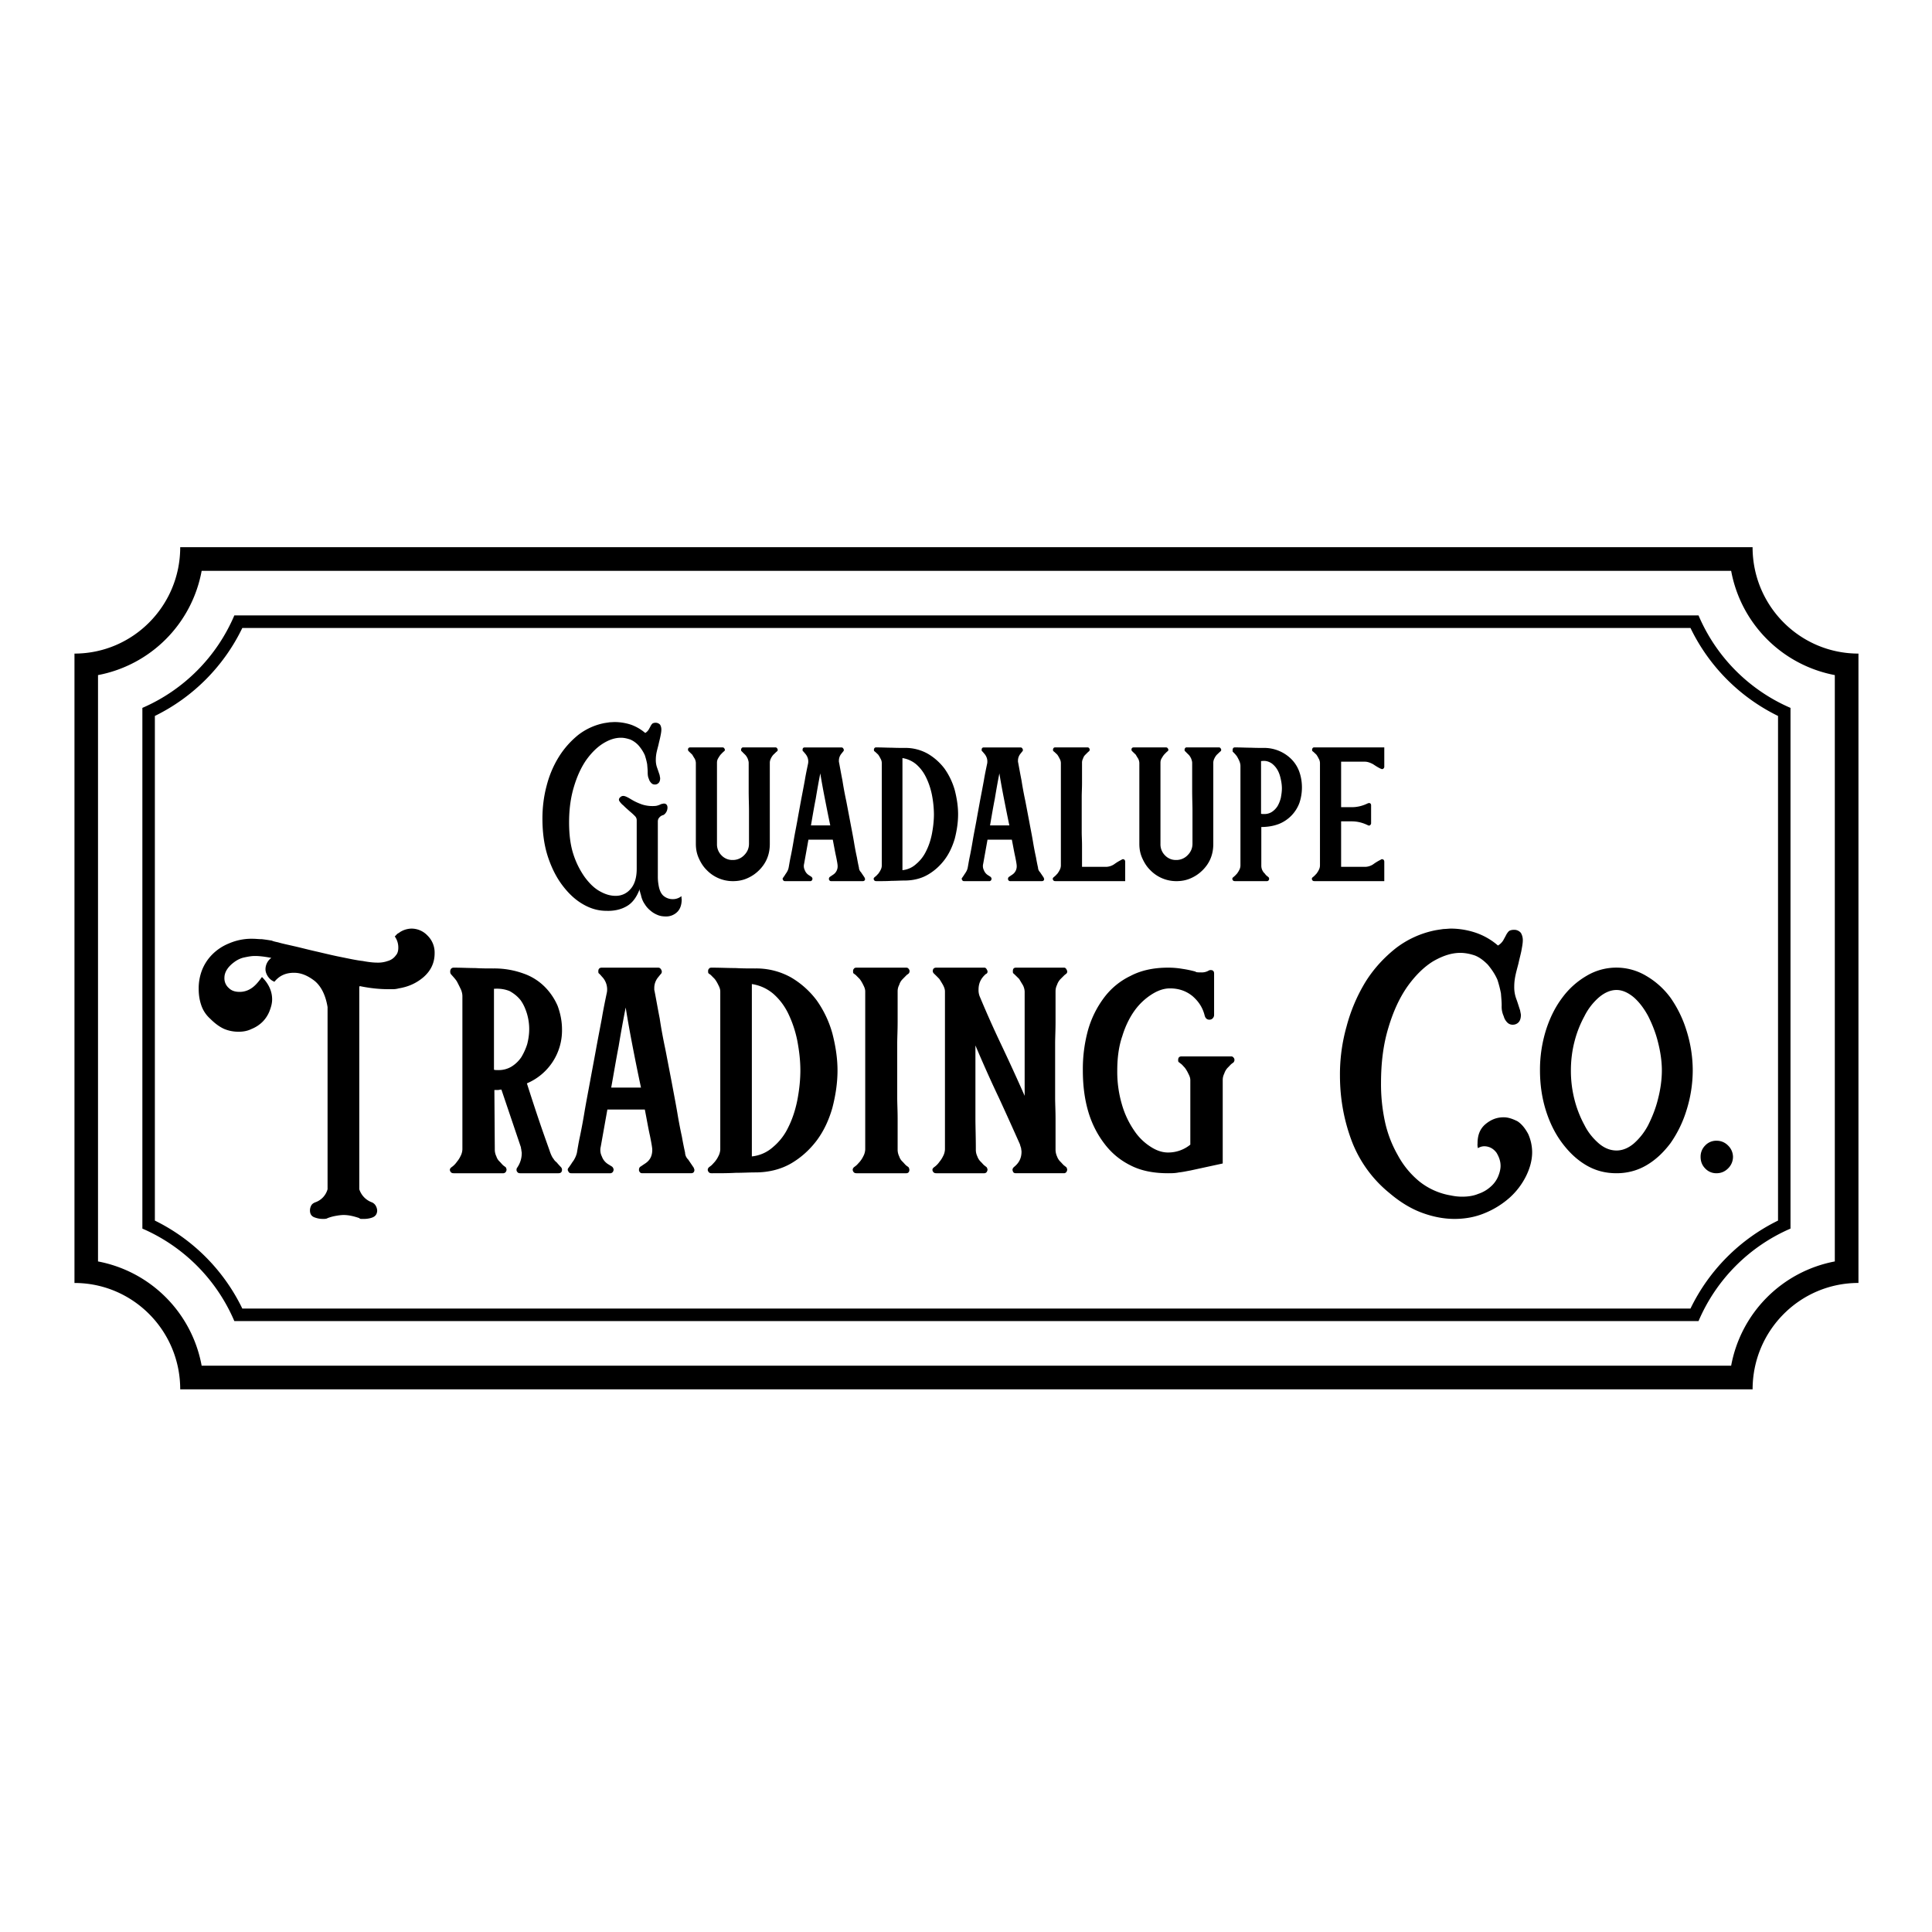 <?xml version="1.0" encoding="UTF-8"?>
<svg data-bbox="-7.5 -7.5 90 90" height="100" viewBox="0 0 75 75" width="100" xmlns="http://www.w3.org/2000/svg" data-type="color">
    <g>
        <defs>
            <clipPath id="75441b2e-1f5f-4143-abab-46747f1f8d48">
                <path d="M2.89 21.242h69.255v32.692H2.89Zm0 0"/>
            </clipPath>
        </defs>
        <path fill="#ffffff" d="M82.5-7.5v90h-90v-90h90z" data-color="1"/>
        <path fill="#ffffff" d="M82.5-7.5v90h-90v-90h90z" data-color="1"/>
        <g clip-path="url(#75441b2e-1f5f-4143-abab-46747f1f8d48)">
            <path d="M71.227 48.969a5.049 5.049 0 0 0-4.024 4.047H7.828a5.044 5.044 0 0 0-4.023-4.047V26.207a5.044 5.044 0 0 0 4.023-4.047h59.375a5.049 5.049 0 0 0 4.024 4.047Zm-3.192-27.727H6.996c0 2.281-1.84 4.13-4.105 4.13v24.433c2.265 0 4.105 1.847 4.105 4.129h61.04c0-2.282 1.839-4.13 4.109-4.13V25.372c-2.27 0-4.11-1.848-4.11-4.129" fill="#000000" data-color="2"/>
        </g>
        <path d="M69.023 47.383a7.382 7.382 0 0 0-3.398 3.414H9.406a7.392 7.392 0 0 0-3.394-3.414v-19.59a7.374 7.374 0 0 0 3.394-3.414h56.219a7.365 7.365 0 0 0 3.398 3.414ZM65.938 23.89H9.097a6.825 6.825 0 0 1-3.57 3.59v20.214a6.839 6.839 0 0 1 3.57 3.59h56.84a6.825 6.825 0 0 1 3.57-3.59V27.48a6.812 6.812 0 0 1-3.57-3.59" fill="#000000" data-color="2"/>
        <path d="M25.842 35.577a.615.615 0 0 0 .433-.16c.122-.11.188-.278.188-.504 0-.02-.008-.04-.008-.059v-.066a.535.535 0 0 1-.348.117.55.55 0 0 1-.335-.117c-.106-.082-.176-.23-.208-.438a1.787 1.787 0 0 1-.027-.324v-2.129c0-.05.008-.102.047-.148a.297.297 0 0 1 .14-.102c.047-.008.09-.047.13-.105a.362.362 0 0 0 .058-.188c0-.101-.05-.16-.14-.16-.02 0-.06.012-.106.02a.68.68 0 0 1-.2.07 1.324 1.324 0 0 1-.53-.051 2.34 2.34 0 0 1-.297-.125c-.098-.05-.176-.102-.246-.14-.079-.04-.137-.07-.2-.07-.058 0-.097.03-.136.07-.04.05-.04.097 0 .148a.67.67 0 0 0 .148.156c.059.063.137.129.215.2.082.07.16.136.238.218a.22.22 0 0 1 .059.156v1.883c0 .356-.09.621-.246.79a.737.737 0 0 1-.582.257c-.196 0-.395-.059-.602-.176-.219-.12-.406-.308-.582-.543a3.27 3.27 0 0 1-.445-.89c-.117-.356-.168-.77-.168-1.243 0-.511.062-.964.187-1.379.121-.406.278-.75.477-1.039.195-.273.414-.492.648-.64.239-.149.465-.227.703-.227.125 0 .247.031.364.07a.968.968 0 0 1 .316.227c.117.137.195.266.246.383.04.121.07.238.09.348.008.109.02.207.02.304 0 .098.007.188.046.266.02.078.063.129.102.168.04.039.086.05.137.05a.19.19 0 0 0 .136-.058c.043-.039.063-.11.063-.187 0-.02-.012-.059-.02-.122-.03-.085-.062-.187-.101-.293a.873.873 0 0 1-.047-.308c0-.078.008-.168.027-.266.02-.097.051-.207.078-.316.02-.098.051-.207.07-.305.02-.097.04-.195.04-.277a.38.38 0 0 0-.047-.188.235.235 0 0 0-.18-.078c-.058 0-.11.02-.129.04a.43.43 0 0 0-.066.097c-.02.043-.05.09-.07.129a.405.405 0 0 1-.13.129h-.007a1.768 1.768 0 0 0-.543-.317 2.047 2.047 0 0 0-.633-.105c-.07 0-.137.008-.195.008l-.2.03a2.41 2.41 0 0 0-1.027.462c-.293.238-.55.523-.758.86-.207.335-.367.71-.472 1.124-.11.414-.16.84-.16 1.262 0 .555.07 1.055.218 1.5.149.445.344.82.582 1.125.235.305.493.543.79.71.296.169.59.247.886.247.305.012.574-.05.79-.176.218-.12.394-.347.515-.683a.164.164 0 0 0 .008.12c.011.048.02.087.031.106.027.14.078.27.148.367a.97.97 0 0 0 .235.266c.09.078.187.129.285.168.101.039.2.05.297.05Zm0 0" fill="#000000" data-color="2"/>
        <path d="M28.455 34.206c.187 0 .375-.032.55-.11.18-.078.328-.18.465-.316.277-.277.414-.613.414-1.016v-3.148c0-.059.012-.11.04-.168a.611.611 0 0 1 .097-.149c.043-.039.07-.066.101-.097l.047-.04c.02-.019.032-.05.012-.09-.02-.038-.039-.058-.078-.058h-1.254c-.031 0-.05.012-.059.031-.02.02-.02.04-.02.06 0 .026 0 .046.02.058l.04.039c.027.031.058.058.097.097.04.04.07.09.098.149.02.058.039.11.039.168v1.074c0 .297.012.555.012.77v1.293c0 .18-.07.328-.188.445a.606.606 0 0 1-.445.187.578.578 0 0 1-.434-.18.6.6 0 0 1-.176-.44v-3.15c0-.058.008-.109.04-.167.027-.047.058-.098.097-.149.04-.039.078-.086.14-.136.028-.02.04-.051.02-.09-.02-.04-.043-.059-.082-.059h-1.25c-.062 0-.09.031-.09.09 0 .02.008.04.028.059.05.05.101.097.14.136.028.051.059.102.09.149a.39.39 0 0 1 .047.168v3.137c0 .199.031.375.11.554.078.176.175.336.316.473a1.406 1.406 0 0 0 1.016.426Zm0 0" fill="#000000" data-color="2"/>
        <path d="M30.473 34.206h.988c.02 0 .04-.012.059-.032a.126.126 0 0 0 .02-.058c0-.031-.02-.059-.04-.078l-.098-.063a.39.39 0 0 1-.16-.195.354.354 0 0 1-.027-.246l.168-.938h.945c.051.258.09.485.13.66.038.188.058.305.058.356a.381.381 0 0 1-.176.344l-.121.082a.091.091 0 0 0-.04.078c0 .02 0 .039.02.058.012.02.032.032.07.032h1.223c.059 0 .09-.032.09-.09 0 0-.012-.02-.02-.051l-.14-.207a.26.26 0 0 1-.078-.176 7.783 7.783 0 0 1-.078-.394c-.04-.18-.078-.375-.117-.614-.04-.238-.09-.484-.141-.757l-.156-.82a13.85 13.85 0 0 1-.149-.802c-.05-.253-.09-.48-.129-.687 0-.012-.008-.02-.008-.04v-.042c0-.086.028-.176.086-.254.043-.05.07-.09.09-.11.02-.03.02-.058 0-.097-.02-.031-.039-.05-.078-.05h-1.422c-.058 0-.086.03-.086.09 0 .026 0 .046.02.058.039.039.066.078.086.097.09.11.129.227.11.368-.04.195-.09.421-.13.667-.047.258-.097.516-.148.782-.047.265-.098.531-.145.8-.05.274-.101.52-.14.758-.04.239-.078.446-.118.633-.039.188-.058.324-.078.422a.483.483 0 0 1-.07.168c-.02.04-.05.07-.07.11-.028.038-.047.07-.067.097-.03.031-.03.059-.011.09.02.039.039.05.078.05Zm1.758-2.164h-.75c.058-.332.117-.688.187-1.043.059-.356.117-.684.176-.977.05.316.11.64.18.996.07.356.136.692.207 1.024Zm0 0" fill="#000000" data-color="2"/>
        <path d="M34.013 34.206c.219 0 .426 0 .605-.012.176 0 .344-.012.5-.012.336 0 .645-.078.899-.226.258-.149.472-.344.652-.582.176-.235.305-.512.395-.817.078-.308.129-.62.129-.949 0-.316-.051-.629-.13-.938a2.748 2.748 0 0 0-.394-.828 2.215 2.215 0 0 0-.652-.582 1.774 1.774 0 0 0-.899-.226c-.156 0-.324 0-.5-.008-.18 0-.386-.012-.605-.012-.04 0-.059.012-.067.031-.02.02-.02.04-.02.06 0 .026 0 .046.02.058l.047.039c.032.031.063.058.102.097.027.04.058.09.086.149a.35.35 0 0 1 .05.168V33.6a.382.382 0 0 1-.05.18c-.028.058-.059.098-.086.137-.04.039-.07.078-.102.101l-.047.04c-.03.027-.039.058-.02.097.02.039.048.05.087.05Zm1.02-.426v-4.352c.195.032.374.11.53.239.157.136.286.304.383.503.102.208.18.434.23.68a4.1 4.1 0 0 1 .079.758c0 .258-.031.516-.078.762-.05.254-.129.484-.23.68a1.476 1.476 0 0 1-.383.492.917.917 0 0 1-.532.238Zm0 0" fill="#000000" data-color="2"/>
        <path d="M37.425 34.206h.988c.02 0 .04-.012.059-.032a.126.126 0 0 0 .02-.058c0-.031-.02-.059-.04-.078l-.098-.063a.39.39 0 0 1-.16-.195.354.354 0 0 1-.027-.246l.168-.938h.945c.051.258.09.485.13.66.038.188.058.305.058.356a.381.381 0 0 1-.176.344l-.121.082a.091.091 0 0 0-.04.078c0 .02 0 .039.02.058.012.02.032.032.07.032h1.223c.059 0 .09-.032.09-.09 0 0-.012-.02-.02-.051l-.14-.207a.26.26 0 0 1-.078-.176 7.783 7.783 0 0 1-.078-.394c-.04-.18-.078-.375-.118-.614-.039-.238-.09-.484-.14-.757l-.156-.82a13.85 13.85 0 0 1-.149-.802c-.05-.253-.09-.48-.129-.687 0-.012-.008-.02-.008-.04v-.042c0-.086.028-.176.086-.254.043-.05.07-.09.09-.11.02-.03.02-.058 0-.097-.02-.031-.039-.05-.078-.05h-1.422c-.058 0-.086.03-.086.09 0 .026 0 .046.02.058.039.039.066.078.086.097.09.11.129.227.11.368-.04.195-.09.421-.13.667-.047.258-.097.516-.148.782-.047.265-.098.531-.145.8-.05.274-.101.52-.14.758-.04.239-.078.446-.118.633-.039.188-.058.324-.078.422a.483.483 0 0 1-.07.168c-.02.04-.05.07-.07.11-.028.038-.047.07-.067.097-.03.031-.03.059-.011.09.02.039.039.05.078.05Zm1.758-2.164h-.75c.058-.332.117-.688.187-1.043.059-.356.117-.684.176-.977.05.316.11.64.18.996.07.356.136.692.207 1.024Zm0 0" fill="#000000" data-color="2"/>
        <path d="M40.965 34.206h2.715v-.75c0-.063-.032-.102-.09-.102-.02 0-.04.012-.04.012l-.007.008c-.102.05-.2.109-.297.18a.583.583 0 0 1-.316.097h-.926v-.82c0-.207-.012-.383-.012-.532v-1.371c0-.148.012-.324.012-.543v-.77a.33.33 0 0 1 .039-.167.338.338 0 0 1 .09-.149l.097-.097.047-.04c.02-.019.032-.05.02-.09-.02-.038-.04-.058-.078-.058h-1.254c-.04 0-.059.012-.067.031-.02.02-.02.04-.02.06 0 .026 0 .046.02.058l.047.039c.032.031.063.058.102.097.027.04.058.09.086.149a.35.35 0 0 1 .05.168V33.6a.382.382 0 0 1-.05.18c-.028.058-.059.098-.086.137-.04.039-.07.078-.102.101l-.047.04c-.03.027-.039.058-.02.097.02.039.048.05.087.05Zm0 0" fill="#000000" data-color="2"/>
        <path d="M45.67 34.206c.188 0 .376-.032.551-.11.18-.078.328-.18.465-.316.278-.277.414-.613.414-1.016v-3.148c0-.059.012-.11.04-.168a.611.611 0 0 1 .097-.149c.043-.039.07-.066.102-.097l.046-.04c.02-.019.032-.05.012-.09-.02-.038-.039-.058-.078-.058h-1.254c-.031 0-.05.012-.059.031-.02.02-.02.04-.02.06 0 .026 0 .046.02.058l.04.039c.027.031.058.058.097.097.04.04.07.09.098.149.02.058.039.11.039.168v1.074c0 .297.012.555.012.77v1.293c0 .18-.07.328-.188.445a.606.606 0 0 1-.445.187.578.578 0 0 1-.434-.18.6.6 0 0 1-.176-.44v-3.15c0-.058.008-.109.04-.167.027-.047.058-.098.097-.149.04-.039.078-.086.14-.136.028-.02.04-.051.02-.09-.02-.04-.043-.059-.082-.059h-1.25c-.062 0-.09.031-.09.09 0 .02.008.04.028.059.05.05.101.097.14.136.028.051.059.102.09.149a.39.39 0 0 1 .047.168v3.137c0 .199.031.375.11.554.078.176.175.336.316.473a1.406 1.406 0 0 0 1.016.426Zm0 0" fill="#000000" data-color="2"/>
        <path d="M47.936 34.206h1.246c.027 0 .047-.012.066-.032a.116.116 0 0 0 .02-.058c0-.02-.008-.04-.02-.059l-.047-.039a.347.347 0 0 1-.097-.101.414.414 0 0 1-.14-.316v-1.497c.257 0 .491-.043.69-.121a1.403 1.403 0 0 0 .79-.816 1.89 1.89 0 0 0 .097-.594c0-.235-.039-.453-.117-.653a1.322 1.322 0 0 0-.324-.48 1.497 1.497 0 0 0-1.04-.406c-.155 0-.323 0-.5-.008-.187 0-.394-.012-.624-.012-.059 0-.086.04-.086.11 0 .039 0 .058.02.07l.046.047c.032.031.063.07.102.12a2.1 2.1 0 0 1 .086.165c.031.07.05.14.05.207V33.6a.382.382 0 0 1-.05.18c-.028.058-.059.098-.086.137-.04.039-.07.078-.102.101l-.047.04c-.03.027-.039.058-.02.097.02.039.048.05.087.05ZM49.06 31.6c-.047 0-.086 0-.106-.012v-2.043c.02 0 .059-.007.118-.007.109 0 .207.039.296.097a.85.85 0 0 1 .215.239c.059.097.102.214.13.343.03.13.05.258.05.387s-.02.246-.04.363a1.25 1.25 0 0 1-.128.325.751.751 0 0 1-.227.23.535.535 0 0 1-.308.078Zm0 0" fill="#000000" data-color="2"/>
        <path d="M51.023 34.206h2.715v-.75c0-.063-.032-.102-.09-.102-.02 0-.04.012-.04.012l-.007.008c-.102.05-.2.109-.297.18a.583.583 0 0 1-.316.097h-.926v-1.766h.414c.215 0 .422.051.621.149h.008c.02.02.05.02.082 0 .02-.02.039-.04.039-.078v-.692c0-.058-.031-.09-.082-.09-.02 0-.04.012-.04.012h-.007c-.2.098-.406.149-.621.149h-.414v-1.766h.926c.097 0 .207.039.316.098.098.066.195.128.297.175h.008c.031.02.058.02.09 0 .02-.02.039-.039.039-.078v-.75h-2.715c-.04 0-.059.012-.067.031-.02.02-.02.04-.02.06 0 .026 0 .046.02.058l.047.039c.032.031.063.058.102.097.027.04.058.09.086.149a.35.35 0 0 1 .05.168V33.6a.382.382 0 0 1-.05.18c-.028.058-.059.098-.086.137-.04.039-.07.078-.102.101l-.047.04c-.03.027-.039.058-.02.097.02.039.048.05.087.05Zm0 0" fill="#000000" data-color="2"/>
        <path d="M12.537 47.318c.074 0 .136 0 .18-.031a1.73 1.73 0 0 1 .335-.09c.09-.016.195-.031.285-.031.2 0 .395.047.61.12.027.032.058.032.09.032h.105c.09 0 .2-.016.29-.047.136-.043.21-.137.21-.285a.42.42 0 0 0-.059-.184.313.313 0 0 0-.168-.136.806.806 0 0 1-.468-.5V38.31s.015-.015.015-.031c.422.09.801.121 1.106.121h.21a.88.88 0 0 0 .2-.031c.363-.059.684-.196.969-.442.273-.242.425-.543.425-.922a.918.918 0 0 0-.273-.683.855.855 0 0 0-.621-.274.872.872 0 0 0-.453.137c-.031.031-.078.047-.11.074a1.312 1.312 0 0 1-.09.094.73.73 0 0 1 .137.438c0 .12-.03.226-.09.289a.57.57 0 0 1-.32.226 1.132 1.132 0 0 1-.41.063c-.121 0-.316-.016-.559-.063-.242-.027-.53-.09-.836-.152-.304-.059-.62-.137-.94-.211-.333-.074-.622-.152-.88-.21-.273-.063-.484-.106-.637-.153-.168-.032-.242-.063-.226-.063a7.547 7.547 0 0 0-.395-.058c-.12 0-.242-.016-.347-.016a2.2 2.2 0 0 0-.942.184 1.93 1.93 0 0 0-.652.437 1.785 1.785 0 0 0-.395.621 1.97 1.97 0 0 0-.12.7c0 .226.03.44.105.652.074.21.195.379.347.515.184.184.368.317.547.395.184.074.364.105.547.105.18 0 .348-.03.5-.105a1.29 1.29 0 0 0 .426-.274c.121-.12.21-.257.273-.41.059-.152.106-.3.106-.468 0-.32-.137-.61-.395-.868-.152.215-.289.368-.441.457a.804.804 0 0 1-.422.121c-.184 0-.32-.046-.426-.152a.497.497 0 0 1-.168-.394c0-.211.121-.422.395-.621.105-.075.226-.137.363-.168.137-.028.274-.059.426-.059.195 0 .41.031.637.074a.551.551 0 0 0-.227.442c0 .09.031.18.09.273.062.09.137.164.258.211.183-.227.426-.348.758-.348.273 0 .53.106.804.317.258.215.426.562.5 1.015v7.07a.746.746 0 0 1-.453.5c-.094.032-.152.075-.183.137a.4.4 0 0 0-.047.184c0 .148.062.242.214.285.09.031.18.047.29.047Zm0 0" fill="#000000" data-color="2"/>
        <path d="M17.614 45.545h1.93c.027 0 .058-.016.09-.047.015-.032.03-.059.03-.09s-.015-.063-.03-.094l-.079-.059c-.043-.03-.09-.09-.148-.152a.461.461 0 0 1-.137-.21.593.593 0 0 1-.062-.274l-.016-2.305h.137c.03 0 .078-.016.136-.016l.758 2.243c0 .047.016.078.016.109 0 .027.015.074.015.105a.983.983 0 0 1-.168.56c0 .015-.015.015-.015.015-.027.062-.027.11 0 .152.031.047.062.063.125.063h1.484c.09 0 .137-.047.137-.137a.152.152 0 0 0-.047-.106c-.027-.03-.09-.093-.164-.183a.424.424 0 0 1-.121-.137c-.031-.031-.094-.137-.152-.32-.063-.18-.168-.469-.305-.864a80.802 80.802 0 0 1-.574-1.742 2.23 2.23 0 0 0 1.363-2.094c0-.32-.063-.62-.168-.91a2.39 2.39 0 0 0-.5-.742 2.168 2.168 0 0 0-.82-.515 3.321 3.321 0 0 0-1.168-.2c-.227 0-.469 0-.711-.015-.258 0-.531-.016-.836-.016-.09 0-.137.063-.137.152 0 .063.016.09.047.122.078.09.152.167.21.257.048.09.095.184.138.274.047.09.078.199.078.304v5.946a.62.62 0 0 1-.078.273c-.043.09-.09.153-.137.211a.832.832 0 0 1-.211.211c-.059.047-.074.094-.047.152.031.063.078.079.137.079Zm1.746-4.004c-.09 0-.152 0-.184-.016v-3.14c.23-.016.426.015.61.09.164.093.3.198.422.35.109.15.183.317.246.516.058.196.09.395.09.606 0 .21-.032.41-.079.59a2.344 2.344 0 0 1-.226.5 1.256 1.256 0 0 1-.38.367.961.961 0 0 1-.5.137Zm0 0" fill="#000000" data-color="2"/>
        <path d="M22.18 45.545h1.52c.027 0 .058-.016.09-.047.015-.032.03-.059.03-.09a.17.17 0 0 0-.062-.121l-.152-.094a.586.586 0 0 1-.242-.3.55.55 0 0 1-.043-.38l.257-1.441h1.454c.078.394.136.742.199 1.016.058.289.09.468.09.546 0 .243-.09.41-.274.532-.09.058-.152.105-.18.12-.046.028-.062.075-.062.122 0 .031 0 .058.031.09.016.03.047.047.106.047h1.882c.09 0 .133-.047.133-.137l-.027-.078-.215-.317a.392.392 0 0 1-.121-.273 12.342 12.342 0 0 1-.121-.606 18.092 18.092 0 0 1-.18-.941c-.062-.363-.136-.742-.215-1.168l-.242-1.258c-.09-.426-.168-.836-.226-1.23-.078-.395-.137-.742-.2-1.063 0-.015-.011-.031-.011-.058v-.063c0-.137.043-.273.133-.394.062-.075.109-.137.136-.164.031-.047.031-.094 0-.153-.027-.047-.058-.078-.12-.078h-2.184c-.09 0-.137.047-.137.137 0 .047 0 .078.031.094.063.058.106.12.137.148a.71.71 0 0 1 .168.563c-.063.304-.137.652-.2 1.03-.074.395-.152.79-.226 1.2-.074.41-.152.816-.227 1.227-.078.425-.152.804-.214 1.167a22.9 22.9 0 0 1-.18.973c-.063.29-.094.5-.121.652a.95.95 0 0 1-.106.258c-.03.059-.078.106-.11.168-.042.059-.073.106-.105.149-.043.047-.043.093-.015.136.031.063.062.079.12.079Zm2.703-3.325h-1.156c.094-.515.183-1.058.289-1.605.09-.547.183-1.047.273-1.504.078.488.168.988.274 1.535.105.543.21 1.059.32 1.574Zm0 0" fill="#000000" data-color="2"/>
        <path d="M27.625 45.545c.336 0 .652 0 .926-.016.273 0 .53-.016.773-.016.516 0 .988-.12 1.383-.347.394-.23.726-.532 1-.895.273-.367.469-.789.605-1.262.121-.468.2-.953.2-1.457 0-.484-.079-.968-.2-1.437a4.14 4.14 0 0 0-.605-1.277 3.373 3.373 0 0 0-1-.895 2.763 2.763 0 0 0-1.383-.348c-.242 0-.5 0-.773-.015-.274 0-.59-.016-.926-.016-.059 0-.09.016-.106.047-.03.031-.03.059-.03.09 0 .047 0 .078.03.094l.079.058c.042.047.09.09.148.152.047.06.094.137.137.227.047.09.078.168.078.258v6.129a.62.62 0 0 1-.078.273c-.043.09-.09.153-.137.211-.059.063-.106.121-.148.152l-.079.06c-.043.046-.058.093-.03.151.03.063.077.079.136.079Zm1.562-.653v-6.691c.305.047.578.168.82.367.243.21.442.469.59.773.153.317.274.664.352 1.047.074.39.121.774.121 1.164 0 .395-.047.79-.12 1.168-.08.395-.2.746-.352 1.047a2.256 2.256 0 0 1-.59.762 1.45 1.45 0 0 1-.82.363Zm0 0" fill="#000000" data-color="2"/>
        <path d="M33.252 45.545h1.93c.074 0 .12-.047.12-.137a.23.23 0 0 0-.03-.094l-.079-.059c-.043-.03-.09-.09-.148-.152a.461.461 0 0 1-.137-.21.593.593 0 0 1-.062-.274v-1.184c0-.32-.016-.59-.016-.82v-2.106c0-.23.016-.504.016-.836V38.49c0-.09.015-.168.062-.258a.513.513 0 0 1 .137-.227c.058-.062.105-.105.148-.152l.078-.058c.032-.032.047-.079.032-.137-.032-.063-.063-.094-.121-.094h-1.93c-.059 0-.09.016-.106.047-.03.031-.03.059-.03.09 0 .047 0 .078.03.094l.078.058c.043.047.09.09.149.152.047.06.094.137.137.227.047.09.078.168.078.258v6.129a.62.62 0 0 1-.078.273c-.043.09-.09.153-.137.211-.059.063-.106.121-.148.152l-.079.06c-.043.046-.058.093-.03.151.03.063.077.079.136.079Zm0 0" fill="#000000" data-color="2"/>
        <path d="M36.347 45.545h1.867a.122.122 0 0 0 .09-.047c.015-.032.031-.059.031-.09s-.016-.063-.031-.094l-.074-.059c-.047-.03-.09-.09-.153-.152a.534.534 0 0 1-.136-.21.587.587 0 0 1-.059-.274c0-.485-.016-.88-.016-1.2v-2.835c.301.71.606 1.394.91 2.03.301.653.575 1.263.817 1.806.016.062.031.109.047.152 0 .047.015.09.015.137 0 .242-.09.425-.273.578l-.031.027c-.043.047-.059.094-.032.152.016.063.063.079.125.079h1.864c.031 0 .062-.016.09-.047.015-.032.03-.059.03-.09s-.015-.063-.03-.094l-.075-.059c-.046-.03-.09-.09-.152-.152a.534.534 0 0 1-.137-.21.64.64 0 0 1-.058-.274v-1.184c0-.32-.016-.59-.016-.82v-2.106c0-.23.016-.504.016-.836V38.49c0-.09.015-.168.058-.258a.597.597 0 0 1 .137-.227l.152-.152.075-.058c.03-.032.046-.079.015-.137-.027-.063-.058-.094-.105-.094h-1.864c-.093 0-.125.047-.125.137 0 .047 0 .078.032.094.078.074.152.148.215.21.043.075.09.153.136.227a.59.59 0 0 1 .075.258v4.05a81.68 81.68 0 0 0-.91-1.988 40.62 40.62 0 0 1-.82-1.836.657.657 0 0 1-.06-.3c0-.243.09-.442.29-.61l.027-.011c.031-.032.047-.079.015-.137-.03-.063-.058-.094-.105-.094h-1.867c-.09 0-.137.047-.137.137 0 .031.016.062.047.094.078.074.152.148.21.21.048.075.095.153.138.227.047.09.078.168.078.258v6.129a.62.62 0 0 1-.078.273c-.043.09-.09.153-.137.211a.832.832 0 0 1-.211.211c-.059.047-.074.094-.047.152.031.063.078.079.137.079Zm0 0" fill="#000000" data-color="2"/>
        <path d="M45.341 45.545c.137 0 .273 0 .426-.032.152-.015.289-.047.441-.074l1.258-.273v-3.23c0-.095.016-.169.059-.259a.613.613 0 0 1 .136-.23c.063-.059.11-.121.153-.152l.078-.059c.027-.047.043-.09.015-.152-.03-.047-.062-.075-.109-.075h-1.926c-.09 0-.136.043-.136.137 0 .043 0 .074.03.09l.075.059c.047.03.094.093.152.152.047.062.094.137.137.23.047.09.078.164.078.258v2.5a1.36 1.36 0 0 1-.867.305c-.227 0-.453-.078-.68-.227a2.16 2.16 0 0 1-.64-.636 3.466 3.466 0 0 1-.469-1.004 4.479 4.479 0 0 1-.18-1.32c0-.485.059-.938.196-1.333.12-.394.289-.73.484-1 .2-.273.426-.472.668-.625.242-.152.469-.226.7-.226.347 0 .636.105.878.304.242.211.395.454.469.758.031.106.094.153.183.153.047 0 .09-.016.121-.047a.186.186 0 0 0 .06-.137v-1.605c0-.094-.044-.137-.134-.137-.031 0-.062.012-.062.012a.537.537 0 0 1-.32.078c-.106 0-.18 0-.211-.032a4.172 4.172 0 0 0-.5-.105 3.279 3.279 0 0 0-.563-.047c-.559 0-1.047.106-1.453.32a2.776 2.776 0 0 0-1.031.848 3.84 3.84 0 0 0-.625 1.273 5.712 5.712 0 0 0-.196 1.547c0 .547.059 1.063.196 1.551.136.485.351.91.625 1.274.27.363.605.652 1.03.863.407.21.895.305 1.454.305Zm0 0" fill="#000000" data-color="2"/>
        <path d="M56.463 47.318c.422 0 .816-.074 1.18-.227a3.37 3.37 0 0 0 .956-.593 2.8 2.8 0 0 0 .637-.832c.152-.305.242-.621.242-.942a1.77 1.77 0 0 0-.152-.699c-.121-.227-.258-.395-.422-.5-.184-.09-.352-.152-.531-.152-.274 0-.5.093-.715.273-.211.184-.3.426-.3.746a.5.5 0 0 0 .015.18.466.466 0 0 1 .242-.074c.195 0 .363.09.484.258.09.152.153.316.153.5 0 .152-.047.304-.106.44a1.09 1.09 0 0 1-.289.38 1.33 1.33 0 0 1-.472.27c-.18.077-.395.109-.622.109-.152 0-.289-.016-.437-.047a2.659 2.659 0 0 1-1.23-.547 3.403 3.403 0 0 1-.833-1.016 4.567 4.567 0 0 1-.503-1.32 6.885 6.885 0 0 1-.149-1.484c0-.79.09-1.504.285-2.141.184-.621.426-1.152.73-1.59.302-.426.637-.762 1-.988.364-.211.712-.332 1.063-.332.196 0 .395.043.574.105.184.075.336.196.489.348.18.215.3.41.379.594.058.18.105.363.136.531.012.164.028.316.028.469a.87.87 0 0 0 .078.41.54.54 0 0 0 .152.258.287.287 0 0 0 .211.074.303.303 0 0 0 .211-.09c.063-.062.094-.168.094-.289 0-.031-.016-.09-.031-.18-.047-.136-.09-.289-.153-.457a1.288 1.288 0 0 1-.074-.468c0-.122.012-.258.043-.41.031-.153.078-.32.121-.485.031-.152.078-.32.11-.473.027-.152.058-.3.058-.425a.548.548 0 0 0-.074-.286.33.33 0 0 0-.274-.12c-.093 0-.168.027-.199.058a.62.62 0 0 0-.105.152c-.032.063-.075.137-.106.196a.605.605 0 0 1-.199.199h-.012a2.602 2.602 0 0 0-.836-.485 3.067 3.067 0 0 0-.972-.168c-.106 0-.211.016-.301.016-.106.016-.215.031-.305.047a3.702 3.702 0 0 0-1.562.71c-.453.364-.848.79-1.168 1.306a6.534 6.534 0 0 0-.727 1.714 6.84 6.84 0 0 0-.258 1.91c0 .88.153 1.731.453 2.532a4.806 4.806 0 0 0 1.473 2.035c.426.363.863.621 1.29.773.425.153.835.227 1.23.227Zm0 0" fill="#000000" data-color="2"/>
        <path d="M62.755 45.545c.395 0 .79-.094 1.152-.305.364-.211.668-.5.942-.863a4.55 4.55 0 0 0 .62-1.274 5.175 5.175 0 0 0 .243-1.55 5.17 5.17 0 0 0-.242-1.547 4.548 4.548 0 0 0-.621-1.274 3.117 3.117 0 0 0-.942-.848 2.254 2.254 0 0 0-2.32 0 3.12 3.12 0 0 0-.941.848c-.274.363-.485.79-.637 1.273a5.164 5.164 0 0 0-.227 1.547c0 .547.075 1.063.227 1.551.152.485.363.91.637 1.274.273.363.578.652.941.863.363.21.742.305 1.168.305Zm0-.883c-.242 0-.469-.09-.684-.27-.21-.183-.41-.41-.562-.715a4.263 4.263 0 0 1-.39-1 4.504 4.504 0 0 1-.137-1.125c0-.363.043-.742.136-1.105.09-.363.227-.7.39-1a2.37 2.37 0 0 1 .563-.73c.215-.18.442-.286.684-.286.227 0 .453.106.668.285.21.184.395.426.559.73.152.302.289.638.378 1 .094.364.153.743.153 1.106 0 .383-.059.762-.153 1.125-.09.364-.226.696-.378 1a2.474 2.474 0 0 1-.559.715c-.215.18-.441.27-.668.27Zm0 0" fill="#000000" data-color="2"/>
        <path d="M66.638 45.545c.168 0 .32-.063.442-.184a.629.629 0 0 0 .195-.453.623.623 0 0 0-.195-.442.611.611 0 0 0-.442-.183.586.586 0 0 0-.441.183.607.607 0 0 0-.18.442c0 .18.059.332.18.453a.586.586 0 0 0 .441.184Zm0 0" fill="#000000" data-color="2"/>
    </g>
</svg>
